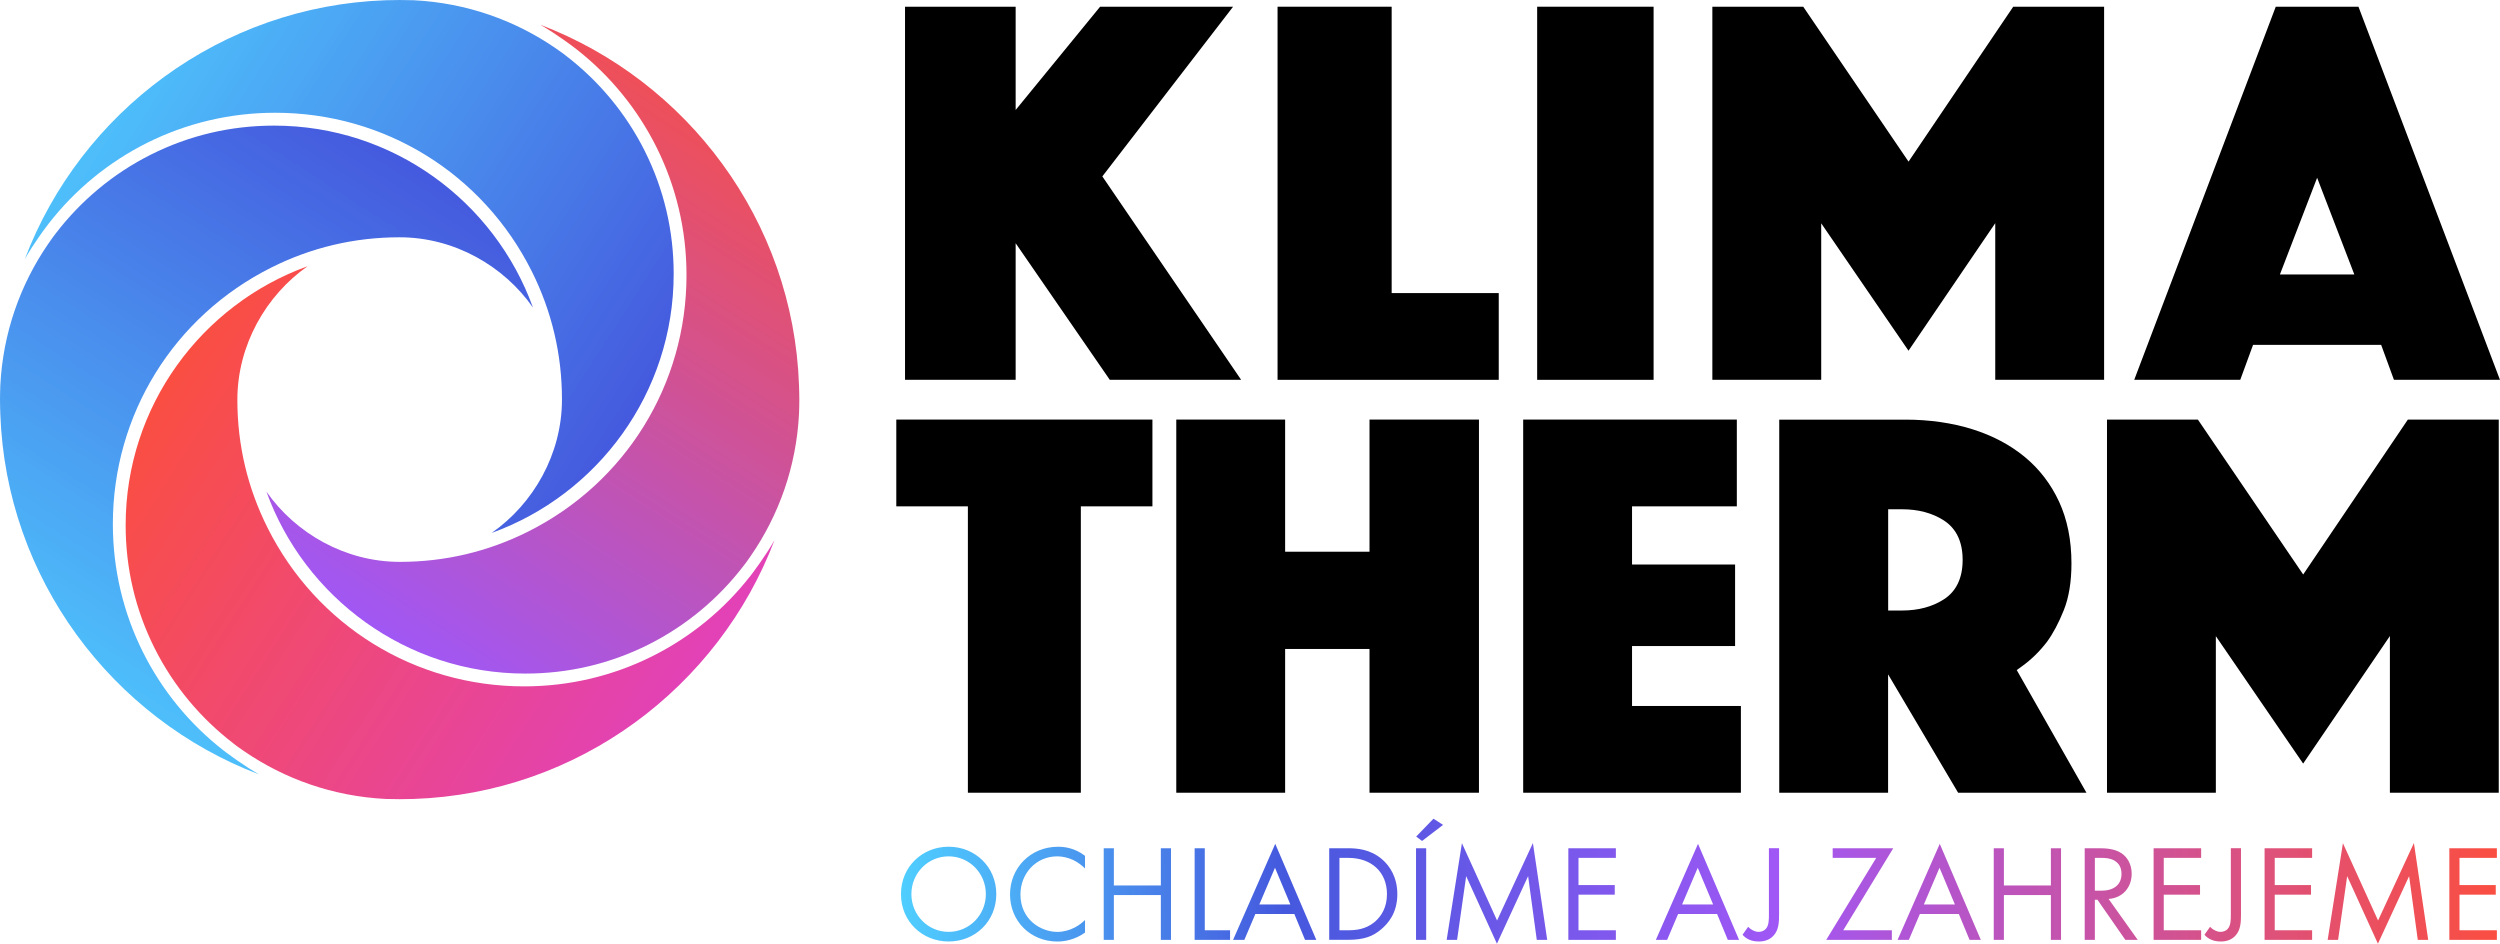 <svg xmlns="http://www.w3.org/2000/svg" xmlns:xlink="http://www.w3.org/1999/xlink" id="Layer_2" data-name="Layer 2" viewBox="0 0 719.07 271.44"><defs><style>      .cls-1 {        fill: url(#New_Gradient_Swatch_2);      }      .cls-1, .cls-2, .cls-3, .cls-4, .cls-5, .cls-6 {        stroke-width: 0px;      }      .cls-2 {        fill: url(#linear-gradient);      }      .cls-3 {        fill: #000;      }      .cls-4 {        fill: url(#linear-gradient-4);      }      .cls-5 {        fill: url(#linear-gradient-2);      }      .cls-6 {        fill: url(#linear-gradient-3);      }    </style><linearGradient id="New_Gradient_Swatch_2" data-name="New Gradient Swatch 2" x1="718.17" y1="253.46" x2="259.14" y2="253.46" gradientUnits="userSpaceOnUse"><stop offset="0" stop-color="#fa4e41"></stop><stop offset=".45" stop-color="#a057f5"></stop><stop offset=".76" stop-color="#4559de"></stop><stop offset="1" stop-color="#4fceff"></stop></linearGradient><linearGradient id="linear-gradient" x1="227.11" y1="18.97" x2="117.99" y2="188.99" gradientUnits="userSpaceOnUse"><stop offset="0" stop-color="#fa4e41"></stop><stop offset="1" stop-color="#a057f5"></stop></linearGradient><linearGradient id="linear-gradient-2" x1="210.91" y1="227.09" x2="40.9" y2="117.97" gradientUnits="userSpaceOnUse"><stop offset="0" stop-color="#de40c9"></stop><stop offset="1" stop-color="#fa4e41"></stop></linearGradient><linearGradient id="linear-gradient-3" x1="2.81" y1="210.9" x2="111.92" y2="40.88" gradientUnits="userSpaceOnUse"><stop offset="0" stop-color="#4fceff"></stop><stop offset="1" stop-color="#4559de"></stop></linearGradient><linearGradient id="linear-gradient-4" x1="19" y1="2.78" x2="189.01" y2="111.9" xlink:href="#linear-gradient-3"></linearGradient></defs><g id="Slogan_RGB" data-name="Slogan RGB"><path class="cls-1" d="M259.14,257.17c0-7.86,6.12-13.63,13.71-13.63s13.71,5.77,13.71,13.63-6.08,13.63-13.71,13.63-13.71-5.81-13.71-13.63ZM262.14,257.17c0,6.04,4.78,10.86,10.71,10.86s10.71-4.82,10.71-10.86-4.78-10.86-10.71-10.86-10.71,4.82-10.71,10.86ZM312.08,249.79c-.83-.83-2.09-1.82-3.44-2.45-1.38-.63-3-1.03-4.54-1.03-6.08,0-10.59,4.9-10.59,10.98,0,7.15,5.81,10.75,10.63,10.75,1.78,0,3.52-.51,4.9-1.22,1.5-.75,2.57-1.74,3.04-2.21v3.63c-2.92,2.09-5.96,2.57-7.94,2.57-7.82,0-13.63-5.93-13.63-13.55s5.89-13.71,13.79-13.71c1.58,0,4.62.2,7.78,2.61v3.63ZM320.38,254.69h13.51v-10.71h2.92v26.35h-2.92v-12.88h-13.51v12.88h-2.92v-26.35h2.92v10.71ZM346.53,243.98v23.59h7.27v2.77h-10.19v-26.35h2.92ZM372.29,262.9h-11.22l-3.16,7.43h-3.24l12.13-27.62,11.81,27.62h-3.24l-3.08-7.43ZM371.14,260.14l-4.42-10.55-4.5,10.55h8.93ZM382.32,243.98h5.37c2.65,0,6.4.28,9.72,3.08,2.41,2.01,4.5,5.37,4.5,10.11,0,5.53-2.73,8.49-4.62,10.11-2.41,2.05-4.94,3.04-9.64,3.04h-5.33v-26.35ZM385.25,267.57h2.57c2.09,0,4.98-.24,7.55-2.37,1.98-1.66,3.56-4.27,3.56-8.02,0-6.32-4.42-10.43-11.1-10.43h-2.57v20.82ZM410.21,243.98v26.35h-2.92v-26.35h2.92ZM415.07,237.26l-6.04,4.62-1.7-1.26,4.98-5.14,2.76,1.78ZM416.1,270.33l4.39-27.81,10.11,22.24,10.31-22.28,4.11,27.85h-3l-2.49-18.33-8.97,19.44-8.85-19.44-2.61,18.33h-3ZM464.77,246.75h-10.75v7.82h10.43v2.77h-10.43v10.23h10.75v2.77h-13.67v-26.35h13.67v2.77ZM493.89,262.9h-11.22l-3.16,7.43h-3.24l12.13-27.62,11.81,27.62h-3.24l-3.08-7.43ZM492.74,260.14l-4.42-10.55-4.5,10.55h8.93ZM511.71,243.98v18.96c0,2.13-.04,4.54-1.62,6.2-.91.99-2.25,1.66-4.19,1.66s-3.52-.59-4.7-1.94l1.62-2.29c.87.95,2.02,1.46,3,1.46.79,0,1.5-.28,1.98-.75.99-.99.99-2.65.99-4.27v-19.04h2.92ZM530.16,267.57h13.99v2.77h-18.88l14.38-23.59h-12.52v-2.77h17.42l-14.38,23.59ZM563.42,262.9h-11.22l-3.16,7.43h-3.24l12.13-27.62,11.81,27.62h-3.24l-3.08-7.43ZM562.28,260.14l-4.42-10.55-4.5,10.55h8.93ZM576.38,254.69h13.51v-10.71h2.92v26.35h-2.92v-12.88h-13.51v12.88h-2.92v-26.35h2.92v10.71ZM603.84,243.98c1.78,0,4.42.12,6.4,1.46,1.54,1.03,2.89,3.04,2.89,5.85,0,4.03-2.65,6.99-6.64,7.27l8.38,11.77h-3.56l-8.02-11.54h-.75v11.54h-2.92v-26.35h4.23ZM602.53,256.19h1.86c3.63,0,5.81-1.74,5.81-4.82,0-1.46-.43-2.92-2.09-3.87-1.19-.67-2.53-.75-3.79-.75h-1.78v9.44ZM633.11,246.75h-10.75v7.82h10.43v2.77h-10.43v10.23h10.75v2.77h-13.67v-26.35h13.67v2.77ZM644.57,243.98v18.96c0,2.13-.04,4.54-1.62,6.2-.91.99-2.25,1.66-4.19,1.66s-3.52-.59-4.7-1.94l1.62-2.29c.87.95,2.02,1.46,3,1.46.79,0,1.5-.28,1.98-.75.99-.99.99-2.65.99-4.27v-19.04h2.92ZM665.03,246.75h-10.75v7.82h10.43v2.77h-10.43v10.23h10.75v2.77h-13.67v-26.35h13.67v2.77ZM669.5,270.33l4.39-27.81,10.11,22.24,10.31-22.28,4.11,27.85h-3l-2.49-18.33-8.97,19.44-8.85-19.44-2.61,18.33h-3ZM718.17,246.75h-10.75v7.82h10.43v2.77h-10.43v10.23h10.75v2.77h-13.67v-26.35h13.67v2.77Z"></path></g><g id="Name_Black" data-name="Name Black"><g><rect class="cls-3" x="442.13" y="1.93" width="33.49" height="107.32"></rect><polygon class="cls-3" points="367.46 1.93 367.46 109.25 431.08 109.25 431.08 84.3 400.28 84.3 400.28 1.93 367.46 1.93"></polygon><polygon class="cls-3" points="425.39 228.01 425.39 120.68 393.91 120.68 393.91 158.69 369.64 158.69 369.64 120.68 338.33 120.68 338.33 228.01 369.64 228.01 369.64 186.66 393.91 186.66 393.91 228.01 425.39 228.01"></polygon><polygon class="cls-3" points="499.06 185.82 499.06 162.37 469.42 162.37 469.42 145.64 499.56 145.64 499.56 120.68 438.11 120.68 438.11 228.01 500.73 228.01 500.73 203.06 469.42 203.06 469.42 185.82 499.06 185.82"></polygon><polygon class="cls-3" points="331.47 120.68 257.8 120.68 257.8 145.64 278.39 145.64 278.39 228.01 310.88 228.01 310.88 145.64 331.47 145.64 331.47 120.68"></polygon><polygon class="cls-3" points="260.31 1.93 260.31 109.25 292.13 109.25 292.13 69.96 319.21 109.25 356.99 109.25 317.06 50.74 354.67 1.93 316.42 1.93 292.13 31.63 292.13 1.93 260.31 1.93"></polygon><path class="cls-3" d="M644.36,109.25l3.68-10.05h36.85l3.68,10.05h30.49L678.36,1.93h-23.79l-40.71,107.32h30.49ZM666.47,51.13l10.7,27.81h-21.4l10.7-27.81Z"></path><polygon class="cls-3" points="518.66 1.93 492.52 1.93 492.52 109.25 523.83 109.25 523.83 64.23 548.94 100.88 573.89 64.19 573.89 109.25 605.2 109.25 605.2 1.93 579.06 1.93 548.95 46.49 518.66 1.93"></polygon><polygon class="cls-3" points="718.71 228.01 718.71 120.68 692.57 120.68 662.46 165.24 632.17 120.68 606.03 120.68 606.03 228.01 637.34 228.01 637.34 182.98 662.45 219.63 687.4 182.94 687.4 228.01 718.71 228.01"></polygon><path class="cls-3" d="M600.12,228.01l-20.05-35.28,1.58-1.14c2.6-1.88,4.99-4.21,7.08-6.93,1.75-2.37,3.41-5.47,4.89-9.19,1.45-3.63,2.19-8.15,2.19-13.42,0-6.68-1.2-12.65-3.56-17.75-2.36-5.09-5.68-9.42-9.88-12.88-4.22-3.48-9.3-6.16-15.09-7.97-5.85-1.82-12.31-2.75-19.19-2.75h-36.33v107.32h31.31v-34.06l20.15,34.06h36.88ZM559.07,172.41c-3.3,2.12-7.33,3.19-11.97,3.19h-4.01v-29.12h4.01c4.64,0,8.67,1.07,11.97,3.19,3.61,2.32,5.44,6.14,5.44,11.37s-1.83,9.06-5.44,11.37Z"></path></g></g><g id="RGB_roseta" data-name="RGB roseta"><g><path class="cls-2" d="M214.72,161.64c.44-.59.85-1.21,1.27-1.82,8.05-11.68,13.06-25.64,13.83-40.8.05-1.34.09-2.7.09-4.08s-.05-2.74-.09-4.11c-1.64-47.35-32.18-87.65-74.43-103.72,2.36,1.35,4.63,2.85,6.85,4.42.7.49,1.4,1,2.09,1.51.49.37.99.74,1.48,1.12,19.32,15.13,31.65,38.65,31.65,64.97,0,31.43-17.47,59.7-45.6,73.79-11.5,5.76-23.91,8.69-36.86,8.69-15.72,0-30-8.22-38.38-20.22,11.01,30.49,40.24,52.35,74.48,52.35,12.46,0,24.38-2.81,35.42-8.34,10.9-5.47,20.19-13.3,27.37-22.67.28-.36.56-.72.83-1.09Z"></path><path class="cls-5" d="M67.2,213.9c.34.26.67.52,1.02.77.65.48,1.33.94,2,1.4,11.65,7.99,25.56,12.96,40.65,13.73,2.67.09,5.46.09,8.18,0,47.35-1.64,87.65-32.18,103.72-74.43-1.26,2.22-2.67,4.35-4.13,6.44-.69,1-1.4,1.98-2.13,2.95-.22.28-.43.57-.65.85-15.12,19.41-38.71,31.81-65.11,31.81-31.43,0-59.7-17.47-73.79-45.6-5.76-11.5-8.69-23.85-8.69-36.81,0-15.72,8.22-30.05,20.21-38.44-30.49,11.01-52.34,40.24-52.34,74.48,0,12.46,2.81,24.38,8.34,35.42,5.48,10.92,13.32,20.22,22.72,27.41Z"></path><path class="cls-6" d="M74.53,222.75c-2.2-1.26-4.33-2.65-6.41-4.1-1.02-.71-2.03-1.43-3.02-2.18-.27-.21-.55-.41-.81-.62-19.42-15.12-31.83-38.71-31.83-65.12,0-31.43,17.47-59.7,45.6-73.79,11.5-5.76,23.9-8.69,36.86-8.69,15.72,0,30,8.22,38.38,20.22-11.01-30.49-40.24-52.34-74.48-52.34-12.46,0-24.38,2.81-35.42,8.34-10.92,5.48-20.21,13.32-27.4,22.71-.26.34-.52.68-.78,1.03-.48.65-.93,1.31-1.39,1.98C5.84,81.83.86,95.74.09,110.84c-.04,1.33-.09,2.7-.09,4.08s.05,2.75.09,4.11c1.64,47.35,32.18,87.65,74.44,103.72Z"></path><path class="cls-4" d="M162.75,16c-.36-.27-.72-.55-1.08-.82-.61-.45-1.24-.87-1.86-1.31C148.14,5.84,134.19.84,119.05.07c-2.79-.09-5.43-.09-8.09,0C63.53,1.71,23.22,32.25,7.14,74.5c1.26-2.21,2.65-4.33,4.1-6.41.7-1.02,1.43-2.02,2.18-3.01.21-.27.41-.55.62-.82,15.12-19.42,38.71-31.83,65.12-31.83,31.43,0,59.7,17.47,73.79,45.6,5.76,11.5,8.69,23.91,8.69,36.87,0,15.72-8.22,30-20.22,38.38,30.49-11.01,52.35-40.24,52.35-74.48,0-12.46-2.81-24.38-8.34-35.42-5.47-10.91-13.3-20.19-22.68-27.38Z"></path></g></g></svg>